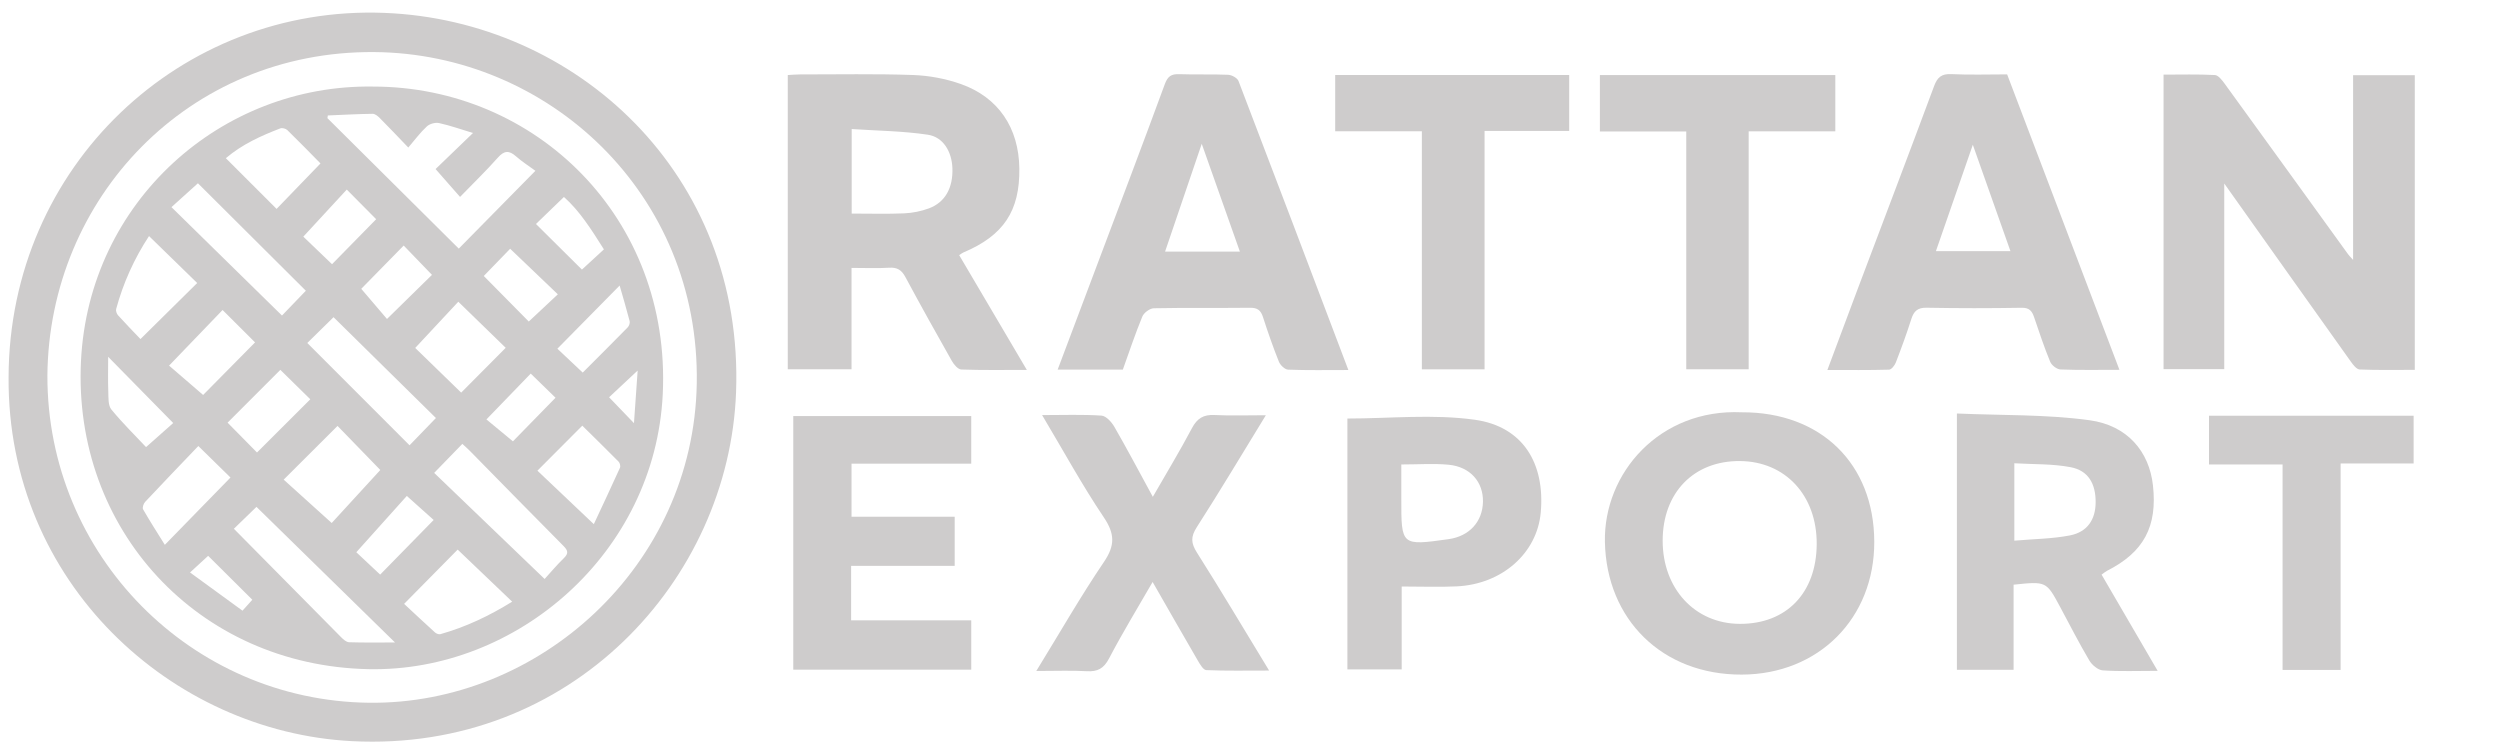 <?xml version="1.0" encoding="utf-8"?>
<!-- Generator: Adobe Illustrator 16.0.0, SVG Export Plug-In . SVG Version: 6.00 Build 0)  -->
<!DOCTYPE svg PUBLIC "-//W3C//DTD SVG 1.1//EN" "http://www.w3.org/Graphics/SVG/1.1/DTD/svg11.dtd">
<svg version="1.1" xmlns:x="http://ns.adobe.com/Extensibility/1.0/" xmlns:i="http://ns.adobe.com/AdobeIllustrator/10.0/" xmlns:graph="http://ns.adobe.com/Graphs/1.0/"
	 xmlns="http://www.w3.org/2000/svg" xmlns:xlink="http://www.w3.org/1999/xlink" x="0px" y="0px" width="972px" height="293px"
	 viewBox="0 0 972 293" enable-background="new 0 0 972 293" xml:space="preserve">
<g id="Layer_4">
	<path fill-rule="evenodd" clip-rule="evenodd" fill="#CECCCC" d="M910.032,260.472c-8.038,0-14.981,0-22.565,0
		c0-26.73,0-53.047,0-79.882c-9.801,0-18.967,0-28.607,0c0-6.531,0-12.542,0-18.94c26.403,0,52.732,0,79.556,0
		c0,6.027,0,11.856,0,18.542c-9.167,0-18.488,0-28.383,0C910.032,207.354,910.032,233.685,910.032,260.472z"/>
	<path fill-rule="evenodd" clip-rule="evenodd" fill="#CECCCC" d="M782.883,227.326c0,11.143,0,21.886,0,33.1
		c-7.465,0-14.565,0-22.038,0c0-32.983,0-65.64,0-99.658c17.466,0.762,34.667,0.318,51.497,2.605
		c14.899,2.028,23.267,12.265,24.723,25.316c1.788,16.032-3.57,26.003-17.842,33.235c-0.571,0.289-1.063,0.737-2.128,1.492
		c7.081,12.15,14.157,24.296,21.8,37.409c-7.881,0-14.641,0.282-21.349-0.181c-1.859-0.128-4.188-2.104-5.229-3.865
		c-4.018-6.801-7.608-13.854-11.35-20.819C795.608,225.991,795.613,225.99,782.883,227.326z M783.176,210.211
		c7.771-0.676,14.831-0.714,21.638-2.048c6.763-1.326,9.925-6.169,9.974-12.807c0.052-7.271-2.839-12.392-9.697-13.706
		c-7.122-1.367-14.559-1.087-21.914-1.529C783.176,190.591,783.176,199.749,783.176,210.211z"/>
	<path fill-rule="evenodd" clip-rule="evenodd" fill="#CECCCC" d="M677.207,160.299c30.746-0.137,51.398,20.023,51.507,50.282
		c0.106,29.793-21.618,51.601-51.51,51.704c-30.888,0.107-52.621-21.397-53.217-51.609
		C623.459,183.906,645.288,158.837,677.207,160.299z M706.336,211.551c0.104-18.87-12.144-32.138-29.813-32.293
		c-17.981-0.161-30.079,12.295-30.079,30.967c-0.001,18.678,12.572,32.249,29.956,32.331
		C694.56,242.641,706.229,230.556,706.336,211.551z"/>
	<path fill-rule="evenodd" clip-rule="evenodd" fill="#CECCCC" d="M544.977,228.034c0,11.125,0,21.406,0,32.229
		c-7.166,0-13.844,0-21.109,0c0-32.63,0-65.278,0-97.537c16.428,0,33.274-1.806,49.551,0.475
		c18.678,2.615,27.367,16.949,25.619,36.113c-1.438,15.765-15.006,27.816-32.64,28.667
		C559.6,228.311,552.771,228.034,544.977,228.034z M544.831,180.586c0,5.029,0.005,9.187,0,13.345
		c-0.024,18.267-0.025,18.267,18.356,15.698c8.059-1.125,13.244-6.759,13.391-14.555c0.145-7.675-4.938-13.567-13.304-14.379
		C557.44,180.13,551.506,180.586,544.831,180.586z"/>
	<path fill-rule="evenodd" clip-rule="evenodd" fill="#CECCCC" d="M402.914,260.876c9.374-15.256,17.331-29.166,26.299-42.392
		c4.368-6.441,4.259-10.939-0.079-17.383c-8.411-12.499-15.655-25.786-23.965-39.717c8.385,0,15.763-0.286,23.086,0.207
		c1.788,0.119,3.935,2.492,5.006,4.354c5.007,8.692,9.695,17.567,14.957,27.222c5.349-9.31,10.536-17.858,15.204-26.683
		c2.031-3.844,4.484-5.339,8.774-5.124c6.354,0.321,12.731,0.083,19.967,0.083c-9.171,14.953-17.771,29.383-26.845,43.513
		c-2.423,3.771-2.279,6.21,0.058,9.903c9.278,14.646,18.139,29.555,28.057,45.852c-8.953,0-16.709,0.162-24.44-0.171
		c-1.16-0.051-2.448-2.282-3.292-3.727c-5.741-9.849-11.376-19.756-17.561-30.54c-5.822,10.118-11.707,19.726-16.912,29.688
		c-2.08,3.983-4.471,5.251-8.723,5.002C416.642,260.619,410.742,260.876,402.914,260.876z"/>
	<path fill-rule="evenodd" clip-rule="evenodd" fill="#CECCCC" d="M330.915,220.016c0,7.577,0,14.097,0,21.169
		c15.571,0,30.902,0,46.706,0c0,6.592,0,12.642,0,19.19c-22.84,0-45.83,0-69.196,0c0-32.855,0-65.555,0-98.604
		c23.143,0,45.949,0,69.195,0c0,6.187,0,11.997,0,18.493c-15.48,0-30.792,0-46.543,0c0,7.135,0,13.6,0,20.654
		c13.295,0,26.439,0,40.107,0c0,6.554,0,12.532,0,19.097C357.825,220.016,344.691,220.016,330.915,220.016z"/>
</g>
<g id="Layer_3">
	<path fill-rule="evenodd" clip-rule="evenodd" fill="#CECCCC" d="M841.188,143.522c0-38.315,0-76.111,0-114.506
		c6.77,0,13.377-0.191,19.955,0.158c1.339,0.071,2.813,2.002,3.812,3.376c16.033,22.076,31.998,44.202,47.987,66.311
		c0.357,0.495,0.81,0.922,1.94,2.193c0-24.478,0-47.996,0-71.822c8.266,0,15.985,0,23.988,0c0,38.119,0,76.04,0,114.57
		c-7.203,0-14.318,0.146-21.415-0.143c-1.201-0.049-2.561-1.81-3.452-3.061c-16.213-22.738-32.366-45.52-49.213-69.252
		c0,24.64,0,48.244,0,72.175C856.69,143.522,849.143,143.522,841.188,143.522z"/>
	<path fill-rule="evenodd" clip-rule="evenodd" fill="#CECCCC" d="M780.373,28.919c14.638,38.509,29.1,76.558,43.662,114.87
		c-7.972,0-15.455,0.156-22.921-0.139c-1.409-0.056-3.438-1.62-3.998-2.977c-2.334-5.657-4.268-11.484-6.238-17.285
		c-0.816-2.402-1.802-3.779-4.84-3.727c-12.314,0.213-24.638,0.217-36.951-0.016c-3.522-0.066-4.988,1.315-5.977,4.427
		c-1.804,5.679-3.861,11.283-6.006,16.845c-0.441,1.145-1.701,2.778-2.625,2.806c-7.755,0.225-15.519,0.128-23.996,0.128
		c4.063-10.864,7.853-21.063,11.692-31.243c9.941-26.357,19.971-52.682,29.782-79.087c1.293-3.481,2.9-4.887,6.736-4.701
		C765.825,29.165,772.984,28.919,780.373,28.919z M767.035,56.285c-5.051,14.554-9.676,27.884-14.352,41.355
		c9.916,0,19.243,0,28.978,0C776.816,83.942,772.143,70.728,767.035,56.285z"/>
	<path fill-rule="evenodd" clip-rule="evenodd" fill="#CECCCC" d="M679.883,51.051c0,31.261,0,61.729,0,92.512
		c-8.132,0-16.005,0-24.265,0c0-30.836,0-61.408,0-92.442c-11.292,0-22.21,0-33.581,0c0-7.507,0-14.565,0-21.934
		c30.231,0,60.669,0,91.534,0c0,6.967,0,14.016,0,21.864C702.472,51.051,691.29,51.051,679.883,51.051z"/>
	<path fill-rule="evenodd" clip-rule="evenodd" fill="#CECCCC" d="M610.102,50.916c-11.133,0-21.746,0-32.904,0
		c0,30.988,0,61.676,0,92.668c-8.27,0-15.997,0-24.381,0c0-30.748,0-61.421,0-92.552c-11.552,0-22.462,0-33.695,0
		c0-7.511,0-14.559,0-21.862c30.408,0,60.602,0,90.98,0C610.102,36.402,610.102,43.343,610.102,50.916z"/>
	<path fill-rule="evenodd" clip-rule="evenodd" fill="#CECCCC" d="M524.243,143.864c-8.459,0-15.952,0.147-23.429-0.144
		c-1.266-0.049-3.043-1.75-3.58-3.09c-2.283-5.69-4.299-11.497-6.182-17.336c-0.838-2.598-2.103-3.662-4.957-3.629
		c-12.495,0.142-24.995-0.066-37.486,0.188c-1.555,0.032-3.857,1.734-4.469,3.217c-2.773,6.72-5.064,13.64-7.58,20.63
		c-8.399,0-16.674,0-25.341,0c5.275-14.003,10.466-27.774,15.65-41.55c8.701-23.118,17.484-46.207,25.993-69.396
		c1.139-3.104,2.534-4.034,5.652-3.917c6.323,0.239,12.667-0.041,18.987,0.239c1.415,0.063,3.576,1.24,4.031,2.428
		C495.77,68.644,509.838,105.849,524.243,143.864z M482.068,97.823c-4.984-14.085-9.702-27.418-14.831-41.91
		c-4.995,14.681-9.585,28.175-14.258,41.91C462.773,97.823,472.069,97.823,482.068,97.823z"/>
	<path fill-rule="evenodd" clip-rule="evenodd" fill="#CECCCC" d="M331.073,104.163c0,13.528,0,26.307,0,39.406
		c-8.412,0-16.462,0-24.787,0c0-38.055,0-75.978,0-114.393c1.555-0.082,3.148-0.239,4.742-0.239
		c14.664,0.007,29.34-0.291,43.986,0.225c6.201,0.218,12.604,1.415,18.458,3.47c14.728,5.17,22.643,17.076,22.849,32.856
		c0.217,16.552-6.14,26.087-21.768,32.679c-0.447,0.188-0.833,0.522-1.623,1.028c8.628,14.639,17.242,29.254,26.3,44.622
		c-9.025,0-17.258,0.146-25.475-0.152c-1.278-0.047-2.868-1.907-3.658-3.3c-6.143-10.839-12.202-21.727-18.103-32.698
		c-1.45-2.696-3.157-3.771-6.251-3.579C341.121,104.376,336.466,104.163,331.073,104.163z M331.138,83.037
		c7.144,0,13.788,0.204,20.41-0.088c3.239-0.143,6.586-0.81,9.624-1.94c6.31-2.349,9.396-7.994,9.123-15.619
		c-0.229-6.406-3.533-12.112-9.562-13.014c-9.702-1.45-19.609-1.533-29.595-2.205C331.138,61.849,331.138,72.127,331.138,83.037z"/>
</g>
<g id="Layer_2">
	<path fill-rule="evenodd" clip-rule="evenodd" fill="#CECCCC" d="M3.335,146.653C3.568,64.414,70.444,1.932,149.422,5.007
		C223.882,7.9,289.36,67.535,286.18,152.543c-2.732,72.958-64.187,140.023-149.401,135.613
		C66.861,284.536,2.807,226.712,3.335,146.653z M18.427,145.961C18.28,215.91,74.266,272.356,143.354,273.227
		c66.277,0.828,126.308-53.175,127.549-124.096c1.296-74.005-57.846-128.377-125.446-128.887
		C73.263,19.701,19.067,76.981,18.427,145.961z"/>
	<path fill-rule="evenodd" clip-rule="evenodd" fill="#CECCCC" d="M144.965,33.657c63.427-0.018,116.007,51.196,112.714,119.582
		c-2.969,61.745-56.647,108.124-114.406,106.932C76.92,258.804,28.222,205.716,31.489,140.309
		C34.59,78.207,86.113,32.761,144.965,33.657z M127.459,44.889c-0.055,0.351-0.104,0.697-0.159,1.044
		c17.047,16.935,34.086,33.869,51.069,50.727c9.782-9.931,19.732-20.03,29.793-30.25c-2.444-1.799-5.169-3.537-7.562-5.64
		c-2.692-2.374-4.579-2.25-7.037,0.523c-4.519,5.098-9.436,9.849-14.699,15.271c-3.369-3.837-6.23-7.098-9.517-10.835
		c4.563-4.39,9.384-9.043,14.549-14.02c-4.712-1.428-8.89-2.914-13.195-3.859c-1.454-0.314-3.647,0.287-4.736,1.297
		c-2.521,2.302-4.569,5.12-7.226,8.218c-4.236-4.4-7.602-7.971-11.064-11.445c-0.75-0.768-1.864-1.685-2.799-1.669
		C139.074,44.322,133.263,44.65,127.459,44.889z M99.715,197.07c-2.574,2.487-5.805,5.629-8.785,8.514
		c13.789,13.964,27.716,28.079,41.686,42.153c0.85,0.865,2.044,1.933,3.107,1.966c5.753,0.193,11.52,0.09,17.852,0.09
		C135.232,231.843,117.249,214.237,99.715,197.07z M211.75,225.104c2.206-2.417,4.696-5.402,7.47-8.091
		c1.883-1.819,1.639-2.954-0.117-4.723c-12.202-12.272-24.294-24.661-36.43-36.997c-0.925-0.938-1.923-1.789-2.913-2.712
		c-3.637,3.757-7.032,7.237-10.954,11.28C182.781,197.287,196.833,210.773,211.75,225.104z M118.914,113.039
		c-14.119-14.068-28.35-28.235-41.962-41.784c-3.286,2.953-6.723,6.063-10.289,9.279c14.453,14.17,28.648,28.091,42.97,42.146
		C112.684,119.511,115.931,116.138,118.914,113.039z M169.483,162.526c-13.516-13.311-26.814-26.41-39.801-39.203
		c-3.315,3.262-6.812,6.685-10.204,10.029c13.128,13.141,26.334,26.348,39.754,39.777
		C162.53,169.714,165.846,166.283,169.483,162.526z M128.966,203.343c5.935-6.467,12.583-13.72,18.897-20.609
		c-5.152-5.316-10.95-11.28-16.627-17.132c-6.907,6.889-13.769,13.725-20.94,20.882
		C116.172,191.783,122.256,197.284,128.966,203.343z M199.13,233.928c-7.273-6.948-14.258-13.626-21.19-20.246
		c-6.403,6.496-13.288,13.474-20.821,21.101c3.896,3.625,7.909,7.401,11.984,11.09c0.515,0.467,1.504,0.864,2.099,0.693
		C181.028,243.8,190.163,239.494,199.13,233.928z M57.941,91.784c-5.739,8.727-10.025,18.202-12.785,28.373
		c-0.191,0.716,0.222,1.86,0.752,2.443c2.981,3.292,6.077,6.471,8.705,9.224c7.658-7.562,14.788-14.611,22.057-21.789
		C70.572,104.094,64.37,98.049,57.941,91.784z M230.876,203.795c3.406-7.285,6.85-14.574,10.172-21.937
		c0.27-0.595-0.031-1.858-0.524-2.351c-4.826-4.887-9.742-9.677-14.129-14.006c-5.688,5.709-11.398,11.429-17.448,17.5
		C215.817,189.515,222.951,196.273,230.876,203.795z M196.619,135.228c-6.082-5.908-12.146-11.813-18.43-17.917
		c-5.478,5.893-11.079,11.884-16.753,17.968c5.516,5.364,11.661,11.325,17.872,17.368
		C184.825,147.091,190.619,141.271,196.619,135.228z M87.812,61.505c6.731,6.724,13.179,13.169,19.723,19.717
		c5.733-5.942,11.411-11.813,17.07-17.677c-4.182-4.239-8.479-8.671-12.904-12.976c-0.59-0.57-1.971-0.936-2.703-0.654
		C101.54,52.787,94.26,56.023,87.812,61.505z M77.109,173.413c-6.962,7.279-13.875,14.463-20.696,21.742
		c-0.623,0.664-1.139,2.25-0.782,2.872c2.644,4.615,5.524,9.083,8.456,13.803c8.816-9.031,17.117-17.542,25.526-26.166
		C85.84,181.965,81.919,178.135,77.109,173.413z M78.973,153.562c6.278-6.354,13.245-13.409,20.191-20.441
		c-4.061-4.047-8.24-8.229-12.625-12.592c-6.797,7.065-13.618,14.145-20.803,21.62C69.814,145.669,74.284,149.522,78.973,153.562z
		 M120.643,155.242c-3.986-3.929-7.881-7.751-11.641-11.442c-6.843,6.855-13.85,13.848-20.519,20.528
		c3.865,3.913,7.771,7.872,11.436,11.604C106.795,169.066,113.735,162.13,120.643,155.242z M226.561,144.861
		c5.718-5.726,11.644-11.608,17.49-17.582c0.54-0.548,0.939-1.712,0.76-2.417c-1.16-4.51-2.504-8.969-3.896-13.843
		c-8.374,8.489-16.225,16.461-24.208,24.558C219.728,138.423,222.948,141.463,226.561,144.861z M67.346,164.471
		c-8.473-8.627-16.721-17.024-25.29-25.742c0,4.709-0.123,9.145,0.049,13.579c0.088,2.342-0.101,5.297,1.18,6.881
		c4.385,5.357,9.364,10.223,13.505,14.64C60.65,170.405,64.25,167.208,67.346,164.471z M138.536,214.708
		c2.377,2.228,5.812,5.46,9.271,8.698c6.843-7,13.695-13.999,20.802-21.245c-3.148-2.821-6.459-5.788-10.438-9.344
		C151.953,199.759,145.373,207.081,138.536,214.708z M129.094,102.725c5.897-6.018,11.693-11.927,17.157-17.495
		c-3.563-3.608-7.324-7.404-11.425-11.528c-5.469,5.922-11.091,12.019-16.895,18.307C121.249,95.189,125.169,98.958,129.094,102.725
		z M140.459,112.292c3.477,4.076,6.998,8.192,10.004,11.726c6.161-6.034,11.95-11.712,17.489-17.15
		c-3.557-3.688-7.25-7.527-10.995-11.402C151.187,101.346,145.49,107.161,140.459,112.292z M205.584,125.011
		c3.715-3.48,7.349-6.873,11.303-10.58c-6.252-5.967-12.345-11.796-18.538-17.717c-3.316,3.417-6.79,7.016-10.254,10.586
		C193.978,113.257,199.972,119.325,205.584,125.011z M234.801,96.959c-4.912-7.781-9.438-14.964-15.542-20.375
		c-3.783,3.656-7.279,7.023-10.878,10.499c6.013,5.96,11.985,11.897,17.872,17.732C229.129,102.174,231.889,99.635,234.801,96.959z
		 M189.122,163.073c3.444,2.848,6.747,5.581,10.301,8.519c5.031-5.159,10.674-10.926,16.564-16.953
		c-3.109-3.029-6.203-6.032-9.638-9.386C200.736,151.059,195.268,156.72,189.122,163.073z M80.93,216.109
		c-2.118,1.947-4.264,3.919-7.042,6.465c6.996,5.101,13.673,9.962,20.395,14.858c1.692-1.884,2.799-3.11,3.821-4.251
		C92.19,227.305,86.527,221.668,80.93,216.109z M247.92,144.066c-4.224,3.955-7.937,7.421-11.105,10.391
		c2.938,3.062,5.984,6.234,9.671,10.067C246.979,157.447,247.438,150.932,247.92,144.066z"/>
</g>
</svg>
